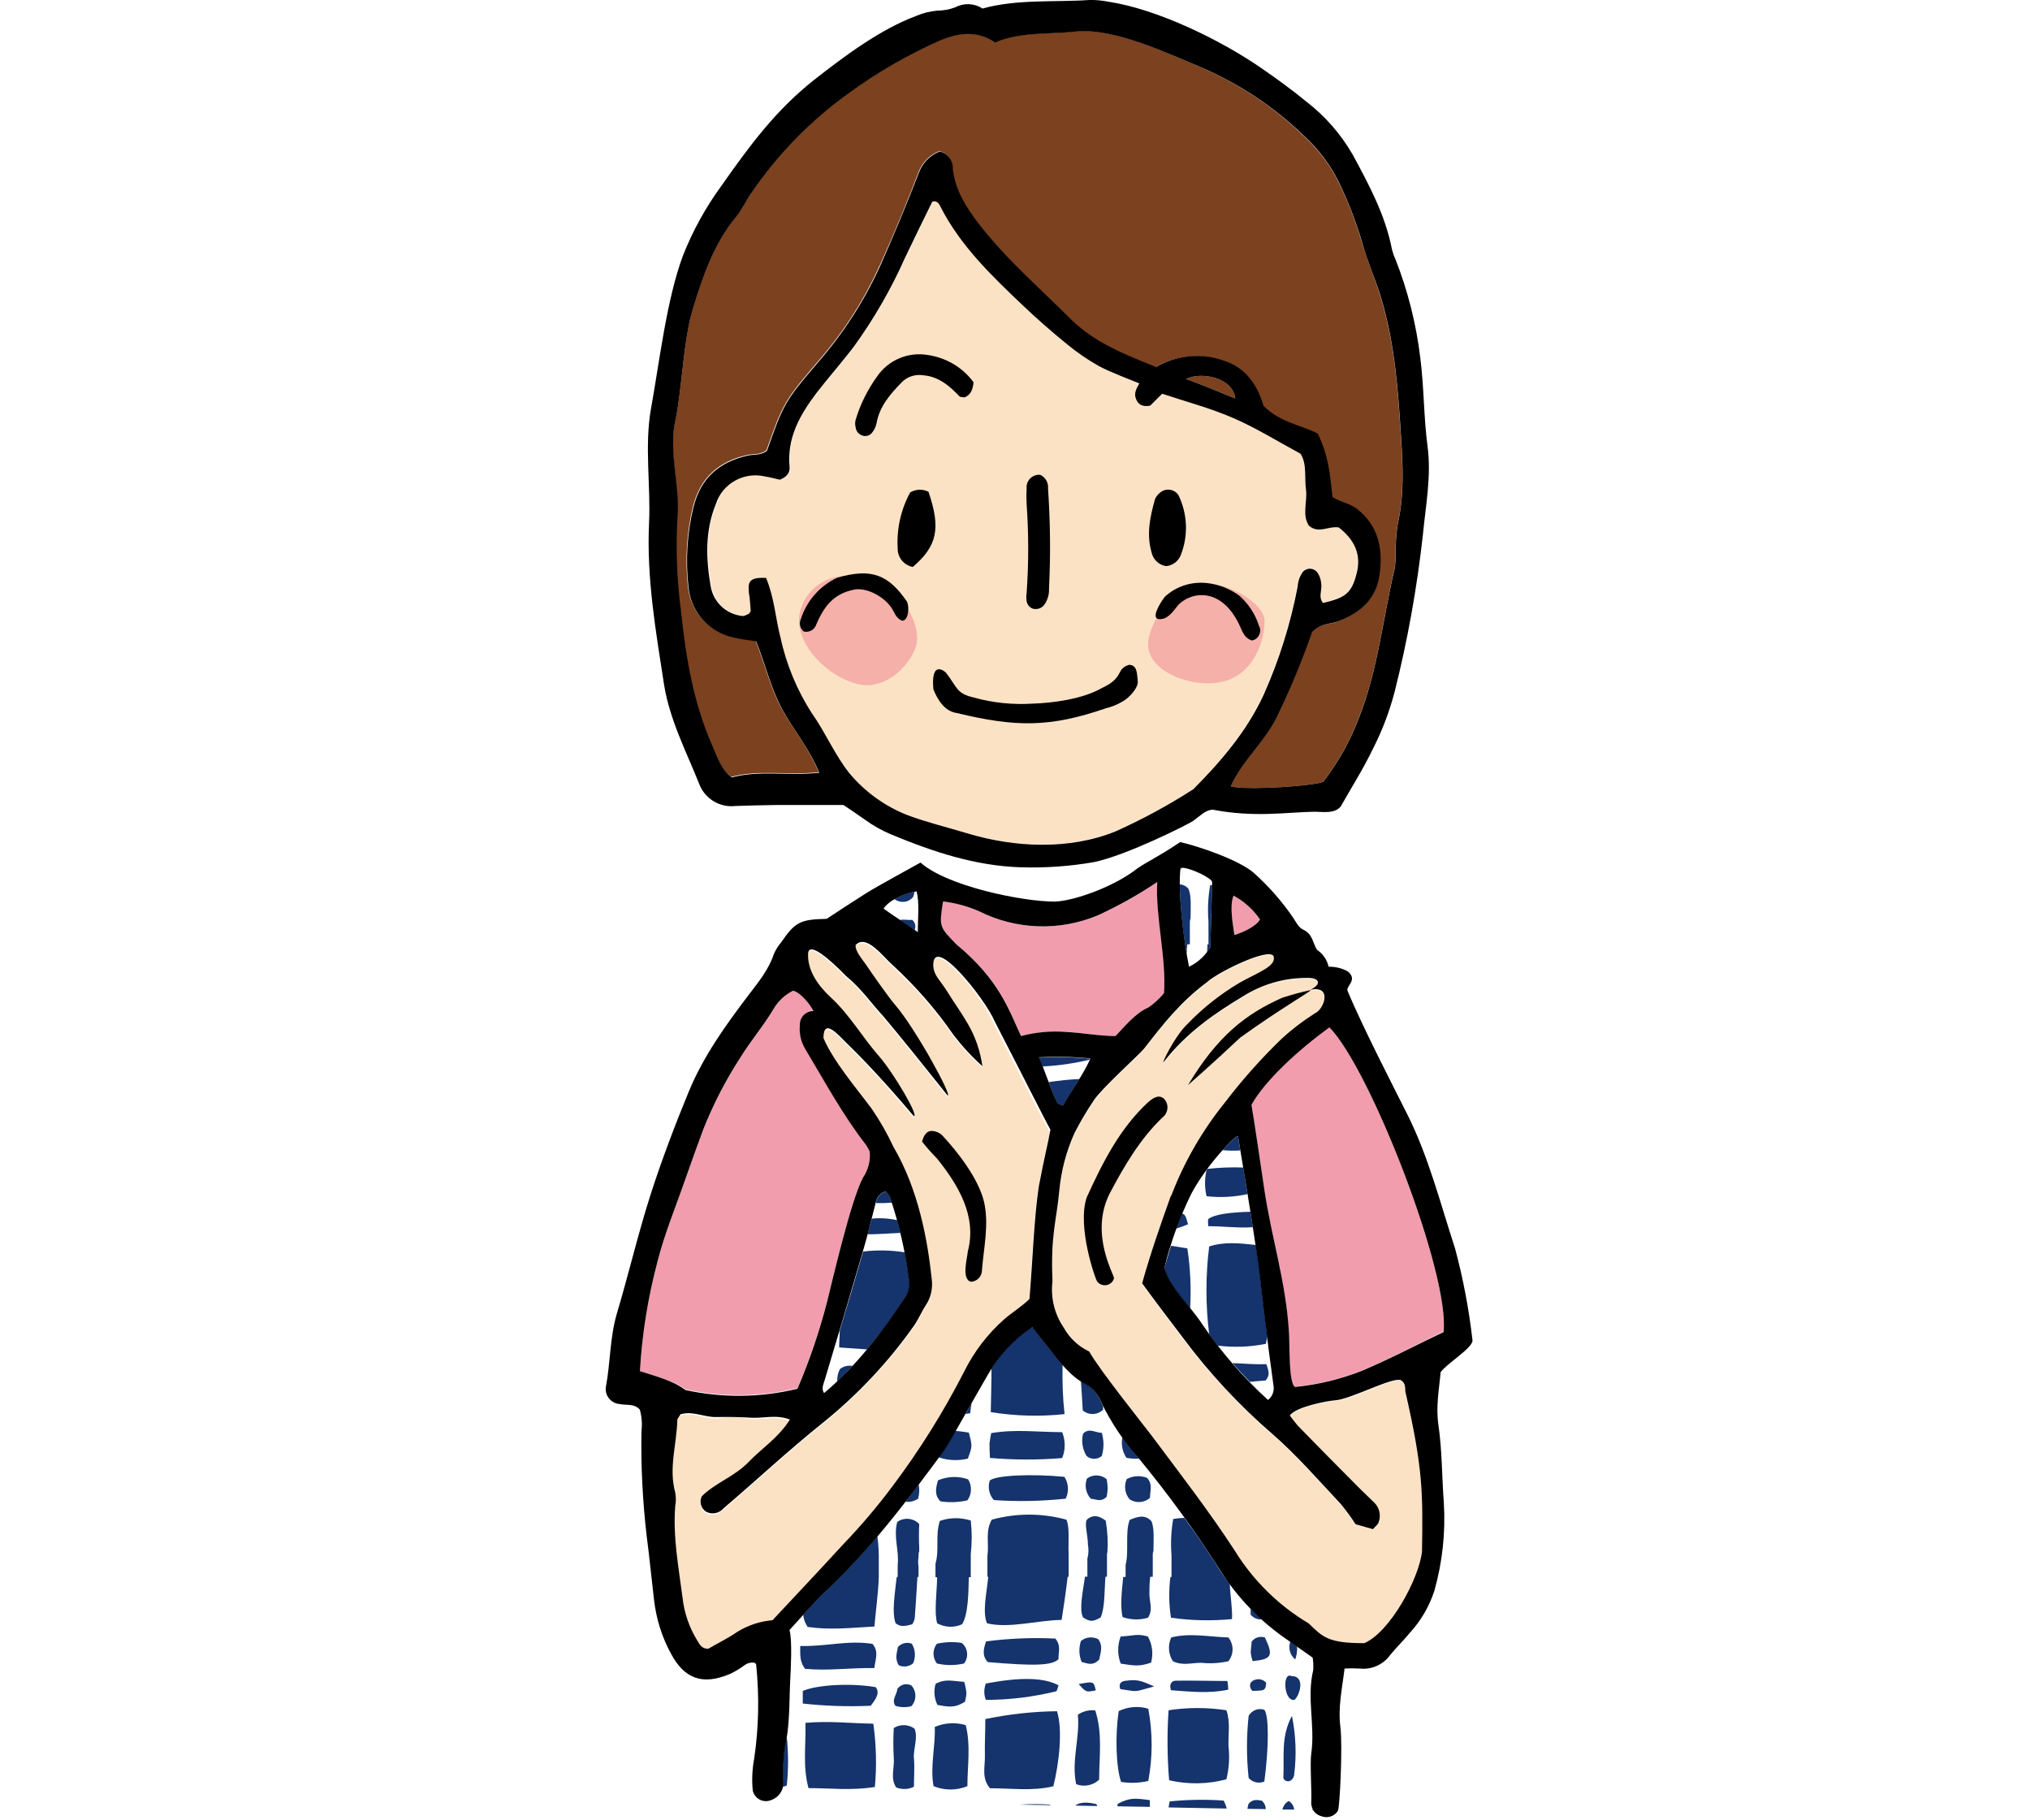 <?xml version="1.0" encoding="utf-8"?>
<!-- Generator: Adobe Illustrator 25.0.0, SVG Export Plug-In . SVG Version: 6.00 Build 0)  -->
<svg version="1.1" id="レイヤー_1" xmlns="http://www.w3.org/2000/svg" xmlns:xlink="http://www.w3.org/1999/xlink" x="0px"
	 y="0px" viewBox="0 0 145 130" style="enable-background:new 0 0 145 130;" xml:space="preserve">
<style type="text/css">
	.st0{fill:#7C411E;}
	.st1{fill:#F19DAE;}
	.st2{fill:#15336C;}
	.st3{fill:#FCE2C4;}
	.st4{fill:#F4B0A9;}
</style>
<g id="レイヤー_2_2_">
	<g id="design_1_">
		<path class="st0" d="M100.07,31.28c-0.21-3.34-0.44-6.67-1.41-9.92c-0.41-1.36-0.97-2.65-1.37-4.01c-0.4-1.36-0.9-2.69-1.5-3.97
			c-0.64-1.41-1.56-2.67-2.71-3.71c-2.09-2.02-4.53-3.65-7.2-4.82c-2.5-1.05-6.35-2.91-9.12-2.61c-1.86,0.21-3.97,0-5.69,0.78
			c-1.3-0.88-2.57-0.7-3.91-0.16c-2.29,1.01-4.46,2.26-6.48,3.73c-2.71,1.95-5.07,4.35-6.96,7.11c-0.41,0.57-0.69,1.25-1.14,1.78
			c-1.6,1.94-2.39,4.26-3.1,6.58c-0.67,2.2-0.75,5.72-1.25,7.98s0.31,4.47,0.11,6.71c-0.14,2.3-0.04,4.62,0.27,6.9
			c0.34,3.27,0.89,6.51,2.23,9.55c0.35,0.8,0.61,1.69,1.39,2.28c1.97-0.53,3.98-0.1,6.25-0.33c-0.74-1.8-1.85-3.08-2.65-4.54
			c-0.8-1.45-1.2-3.24-1.86-4.85c-0.56-0.09-1.07-0.14-1.56-0.26c-1.77-0.34-3.09-1.81-3.27-3.6c-0.22-1.92-0.09-3.87,0.36-5.75
			c0.54-2.06,1.82-3.17,3.8-3.64c0.48-0.12,1.05,0,1.45-0.37c1.2-3.39,1.28-3.54,3.88-6.57c1.75-2.04,3.19-4.33,4.28-6.78
			c0.97-2.14,1.87-4.31,2.7-6.5c0.26-0.69,0.8-1.23,1.48-1.5c0.56,0.12,0.96,0.63,0.94,1.21c0.15,1.56,0.93,2.79,1.85,3.98
			c1.94,2.52,4.32,4.58,6.55,6.78c1.73,1.77,3.95,2.59,6.09,3.47c1.44-0.84,3.18-1.02,4.77-0.48c1.72,0.48,2.53,1.86,2.91,3.25
			c1.17,1.22,2.69,1.38,3.88,1.99c0.76,1.58,0.87,2.87,1.05,4.53c0.59,0.36,1.25,0.44,1.77,0.86c1.54,1.23,1.84,2.86,1.59,4.69
			c-0.23,1.73-1.35,2.72-2.91,3.31c-0.59,0.22-1.29,0.15-1.91,0.78c-0.66,1.94-1.44,3.85-2.31,5.71c-0.85,1.97-2.57,3.34-3.46,5.28
			c0.66,0.25,4.28,0.11,6.17-0.2c0.15-0.03,0.29-0.07,0.44-0.12c1.05-1.36,1.9-2.87,2.51-4.48c1.41-3.48,1.75-7.23,2.61-10.85
			c0.04-0.32,0.06-0.65,0.05-0.97c-0.01-0.71,0.04-1.42,0.15-2.12C100.3,35.4,100.2,33.34,100.07,31.28z"/>
		<path class="st0" d="M84.71,27.07c0.87,0.28,2.34,0.9,3.52,1.39C88.11,26.98,85.79,26.51,84.71,27.07z"/>
		<path class="st1" d="M61.86,81.72c-1.66-2.14-2.94-4.52-4.33-6.83c-0.3-0.5-0.44-1.08-0.39-1.66c-0.05-0.53,0.35-1,0.88-1.05
			c0.03,0,0.06,0,0.09,0c-0.18-0.38-0.91-1.3-1.45-1.45c-0.57,0.29-1.05,0.74-1.38,1.29c-0.72,1.23-1.65,2.31-2.39,3.5
			c-1.05,1.62-1.93,3.35-2.65,5.14c-0.43,1.14-0.84,2.29-1.24,3.44c-0.7,2-1.53,3.97-2.03,6.01c-0.69,2.55-1.11,5.17-1.26,7.81
			c1.17,0.39,2.3,0.64,3.26,1.3c2.64,0.58,5.37,0.55,8-0.09c0.86-2.03,1.57-4.12,2.13-6.26c0.31-1.24,1.7-7.22,2.55-8.82
			c0.38-0.55,0.55-1.21,0.48-1.87C62.06,82.02,61.97,81.86,61.86,81.72z"/>
		<path class="st1" d="M94.95,73.35c-2.26,1.64-4.58,3.8-5.57,5.53c0.23,1.34,0.71,4.66,0.91,5.99c0.55,3.62,1.55,6.61,1.77,10.28
			c0.05,0.83-0.04,3.68,0.44,3.88c1.63-0.16,3.23-0.54,4.76-1.15c2-0.84,3.92-1.86,5.84-2.79C103.58,90.96,97.85,76.32,94.95,73.35z
			"/>
		<path class="st1" d="M82.66,62.99c-1.34,0.91-2.75,1.71-4.23,2.38c-2.73,1.14-5.83,1.04-8.48-0.29c-0.83-0.36-1.7-0.6-2.6-0.7
			c-0.29,1.83-0.26,1.8,0.97,3.07c3.07,2.51,3.74,4.68,4.61,6.54c1.06-0.28,2.16-0.37,3.25-0.29c1.14,0.06,2.36,0.29,3.5,0.29
			c0.65-0.68,1.45-1.67,2.33-2.03c0.43-0.29,0.81-0.63,1.13-1.03C83.33,68.49,82.54,65.46,82.66,62.99z"/>
		<path class="st1" d="M90,65.65c-0.49-0.71-1.13-1.29-1.89-1.7c-0.3,0.76-0.05,2,0.06,2.81C88.84,66.57,89.74,66.14,90,65.65z"/>
		<path class="st2" d="M88.59,82.16c-0.05-0.34-0.11-0.68-0.16-1.01c0-0.11-0.48,0.31-1.1,0.99C87.75,82.18,88.17,82.19,88.59,82.16
			z"/>
		<path class="st2" d="M89.11,85.28c-0.1-0.64-0.21-1.27-0.31-1.9c-0.85-0.03-1.7,0-2.55,0.1l-0.07,0.09
			c-0.14,0.61-0.14,1.24,0,1.86C87.15,85.54,88.14,85.49,89.11,85.28z"/>
		<path class="st2" d="M86.3,87.57c1.11,0,2.17,0.15,3.19,0.07c-0.06-0.36-0.12-0.73-0.17-1.1c-1.56,0.04-2.6,0.2-3,0.51
			C86.26,87.08,86.3,87.25,86.3,87.57z"/>
		<path class="st2" d="M84.81,89.15c-0.48-0.06-0.81-0.14-1.17-0.18c-0.16,0.53-0.31,1.07-0.48,1.61c0.3,1.02,1.11,1.94,1.85,2.88
			C85.09,92.02,85.03,90.58,84.81,89.15z"/>
		<path class="st2" d="M90.45,97.42c-0.82,0.04-1.63-0.05-2.42-0.07c0.41,0.46,0.82,0.9,1.25,1.34c0.38-0.04,0.76-0.08,1.12-0.1
			C90.71,98.23,90.65,97.96,90.45,97.42z"/>
		<path class="st2" d="M86.37,89.02c-0.26,2.08-0.26,4.18,0,6.26c0.19,0.28,0.4,0.55,0.61,0.82c1.15,0.14,2.31,0.1,3.44-0.13
			c0.04-0.17,0.07-0.34,0.1-0.51c-0.05-0.44-0.11-0.88-0.16-1.31c-0.2-1.66-0.37-3.32-0.62-4.97c0-0.09-0.03-0.18-0.04-0.27
			C88.5,88.78,87.42,88.67,86.37,89.02z"/>
		<path class="st2" d="M84.43,86.66c-0.15,0.35-0.28,0.71-0.41,1.08c0.29-0.09,0.57-0.19,0.84-0.31
			C84.7,86.85,84.65,86.73,84.43,86.66z"/>
		<path class="st2" d="M64.69,92.6c0.24-0.39,0.32-0.85,0.24-1.3c-0.08-0.63-0.18-1.24-0.3-1.86c-0.99-0.16-1.99-0.18-2.98-0.06
			l-0.04,0.15c-0.53,1.84-1.08,3.68-1.63,5.51c0,0.39-0.04,0.78-0.04,1.19l2,0.14C62.92,95.17,63.84,93.91,64.69,92.6z"/>
		<path class="st2" d="M64.08,87.14c-0.59-0.13-1.2-0.17-1.81-0.11c-0.1,0.37-0.2,0.75-0.3,1.12c0.79,0,1.55-0.07,2.34-0.1
			C64.25,87.75,64.17,87.44,64.08,87.14z"/>
		<path class="st2" d="M63.7,85.89c-0.04-0.13-0.08-0.25-0.12-0.38c-0.08-0.15-0.18-0.29-0.31-0.41c-0.35,0.09-0.61,0.37-0.69,0.72
			c0,0.03,0,0.06,0,0.1C62.96,85.93,63.33,85.92,63.7,85.89z"/>
		<path class="st2" d="M60.9,97.54h-0.09c-0.3-0.03-0.59,0.05-0.82,0.24c-0.14,0.27-0.21,0.58-0.18,0.88
			C60.19,98.3,60.55,97.92,60.9,97.54z"/>
		<path class="st2" d="M84.33,61.96c0,0.02,0,0.05,0,0.08c0.06-0.02,0.12-0.04,0.17-0.07C84.45,61.96,84.39,61.96,84.33,61.96z"/>
		<path class="st2" d="M86.46,67.44c0.04-1.23,0.09-2.96,0.12-4.22h-0.14c-0.15,0.86-0.19,1.73-0.12,2.59l0,0v0.08
			c0,0.08,0,0.16,0,0.22v1.34h-0.08c0,0.18,0,0.37-0.03,0.56c0.09-0.12,0.17-0.23,0.24-0.36C86.45,67.58,86.45,67.5,86.46,67.44z"/>
		<path class="st2" d="M84.77,68.12c0-0.21,0-0.44,0.04-0.68h0.18v-1.61c0-0.08,0.02-0.17,0.05-0.24c0-0.77,0.08-1.62-0.16-2.13
			c-0.16-0.18-0.38-0.29-0.62-0.31c0.04,1.44,0.17,2.87,0.39,4.29C84.69,67.68,84.73,67.9,84.77,68.12z"/>
		<path class="st2" d="M75.51,78.76c0.04,0.09,0.2,0.13,0.4,0.24c0.36-0.66,0.78-1.28,1.19-1.94c-0.71,0.03-1.45,0.11-2.19,0.22
			C75.11,77.83,75.31,78.37,75.51,78.76z"/>
		<path class="st2" d="M77.86,75.67l0.03-0.06c-1.23-0.12-2.46-0.15-3.69-0.08c0.09,0.18,0.17,0.4,0.27,0.63
			C75.61,76.11,76.75,75.94,77.86,75.67z"/>
		<path class="st2" d="M64.09,108.69c-0.29,1.07,0.15,2.05,0.03,3.09v0.84h-0.07c-0.13,1.2-0.36,2.54-0.08,3.3
			c0.38,0.32,0.77,0.19,1.19,0.08c0.09-0.14,0.15-0.28,0.18-0.44c0.05-0.56,0.13-1.94,0.19-2.94h0.08v-0.74
			c-0.04-0.22-0.04-0.45,0-0.67v-0.2c0-0.08,0.02-0.16,0.05-0.23c0-0.08,0-0.16,0-0.24c-0.03-0.56-0.03-1.13,0-1.7
			C65.25,108.41,64.58,108.34,64.09,108.69z"/>
		<path class="st2" d="M62.67,109.71c-0.84,1-1.72,1.98-2.65,2.91c-0.36,0.37-0.74,0.73-1.11,1.08c-0.54,0.48-1.04,1.06-1.54,1.61
			c0.03,0.32,0.14,0.62,0.32,0.88c1.61,0.23,2.96,0.07,4.77-0.03c0.06-0.84,0.28-2.39,0.31-3.54l0,0v-0.75c0-0.1,0-0.22,0-0.36
			C62.78,110.9,62.75,110.3,62.67,109.71z"/>
		<path class="st2" d="M83.68,112.62H83.6c-0.12,0.97-0.11,1.94,0.04,2.91c1.44,0.21,2.91,0.24,4.36,0.1
			c0.04-0.74-0.13-1.71-0.16-2.5c-0.12-0.16-0.24-0.33-0.36-0.48c-0.12-0.15-0.22-0.33-0.33-0.48c-0.8-1.29-1.67-2.54-2.56-3.77
			c-0.26,0.01-0.53,0.04-0.79,0.08c-0.15,0.85-0.19,1.72-0.12,2.59l0,0v0.05c0,0.08,0,0.16,0,0.22c0,0.01,0,0.03,0,0.04
			L83.68,112.62z"/>
		<path class="st2" d="M67.13,108.62c-0.34,1.08-0.02,2.06-0.31,3.05v0.97h0.12c-0.03,1.2-0.22,2.52,0,3.29
			c0.55,0.3,1.21,0.33,1.78,0.07c0.43-0.66,0.46-2.24,0.48-3.36h0.14v-1.61c0,0,0-0.02,0-0.04c0.09-0.8,0.09-1.6,0-2.4
			C68.61,108.36,67.84,108.37,67.13,108.62z"/>
		<path class="st2" d="M76.17,108.53c-1.74-0.48-3.59-0.48-5.33,0c-0.48,0.84-0.18,1.72-0.31,2.56v1.52h0.06
			c-0.12,1.2-0.43,2.53-0.09,3.32c1.57,0.39,3.69-0.23,5.33-0.24c0.11-0.69,0.31-2.02,0.43-3.08h0.07V111c0,0,0-0.03,0-0.05
			C76.29,110.13,76.42,109.06,76.17,108.53z"/>
		<path class="st2" d="M77.63,108.53c-0.18,0.36,0.07,1.03,0.08,1.79c0.06,0.33,0.05,0.67-0.04,0.99v1.29H77.5
			c-0.16,1.11-0.43,2.33-0.14,2.91c0.54,0.36,0.76,0.28,1.26,0c0.31-0.73,0.26-1.87,0.34-2.91h0.11V111c0-0.05,0.01-0.09,0.03-0.14
			c0.05-0.76,0.01-1.52-0.12-2.26C78.55,108.28,78.11,108.11,77.63,108.53z"/>
		<path class="st2" d="M75.87,104.13c0.24-0.59,0.24-1.26,0-1.85c-1.69,0-3.36-0.23-5.07,0.07c-0.05,0.24-0.09,0.48-0.12,0.72
			c0,0.28,0,0.56,0.03,1.05C72.43,104.27,74.15,104.27,75.87,104.13z"/>
		<path class="st2" d="M80.48,105.63c-0.21,0.49-0.13,1.05,0.21,1.45c0.45,0.29,1.05,0.25,1.45-0.11c0-0.48,0.22-0.97-0.21-1.43
			C81.45,105.36,80.93,105.39,80.48,105.63z"/>
		<path class="st2" d="M81.36,104.17l-0.13-0.16c-0.36-0.44-0.72-0.89-1.06-1.35c-0.1,0.5,0,1.02,0.29,1.45
			C80.76,104.17,81.06,104.19,81.36,104.17z"/>
		<path class="st2" d="M77.36,102.39c-0.13,0.54-0.04,1.11,0.25,1.59c0.31,0.27,0.77,0.27,1.09,0c0.16-0.54,0.16-1.11,0-1.65
			C78.2,102.31,77.79,101.95,77.36,102.39z"/>
		<path class="st2" d="M77.21,98.63c0.04,0.7,0.1,1.41,0.13,2.1c0.43,0.36,1.05,0.33,1.45-0.05c0-0.08,0-0.16,0-0.25l-0.13-0.27
			c-0.2-0.55-0.59-1.01-1.1-1.31C77.44,98.78,77.32,98.71,77.21,98.63z"/>
		<path class="st2" d="M77.64,105.59c-0.19,0.5-0.08,1.06,0.28,1.45c0.33,0,0.7,0.28,1.12-0.14c0.1-0.42,0.1-0.85,0-1.27
			C78.64,105.3,78.06,105.28,77.64,105.59z"/>
		<path class="st2" d="M65.58,107.03c0.09-0.33,0.11-0.68,0.04-1.02c-0.32,0.41-0.64,0.83-0.94,1.24
			C64.99,107.29,65.31,107.21,65.58,107.03z"/>
		<path class="st2" d="M76.04,100.99c-0.13-1.17-0.17-2.35-0.14-3.53c-0.32-0.37-0.63-0.76-0.94-1.14c-0.38-0.48-0.77-0.97-1.19-1.5
			h-0.13c-1.13,0.76-2.09,1.75-2.82,2.91c0,1.05-0.03,2.08-0.05,3.12C72.52,101.13,74.29,101.18,76.04,100.99z"/>
		<path class="st2" d="M69.1,107.15c0.32-0.44,0.34-1.04,0.05-1.5c-0.7-0.25-1.47-0.22-2.15,0.07c-0.16,0.56-0.27,1.04,0.17,1.5
			C67.82,107.32,68.47,107.29,69.1,107.15z"/>
		<path class="st2" d="M69.4,100.19l-0.43,0.79l0.33-0.05C69.32,100.7,69.36,100.45,69.4,100.19z"/>
		<path class="st2" d="M69.13,104.17c0.33-0.89,0.33-0.89,0.07-1.86c-0.31-0.04-0.63-0.1-0.97-0.12l-0.48,0.85
			c-0.13,0.22-0.27,0.44-0.42,0.65c-0.09,0.12-0.17,0.23-0.26,0.34c0.01,0.03,0.03,0.05,0.04,0.07
			C67.77,104.31,68.47,104.33,69.13,104.17z"/>
		<path class="st2" d="M76.12,107.03c0.25-0.5,0.21-1.09-0.09-1.56c-2.29-0.22-4.87-0.12-5.33,0.26c-0.16,0.48-0.05,1.02,0.29,1.4
			C72.7,107.25,74.42,107.21,76.12,107.03z"/>
		<path class="st2" d="M56.03,124.84c-0.11,0.83-0.14,1.67-0.09,2.5c0,0.09-0.01,0.18-0.03,0.27l0.29-0.09
			c0.12-1.16,0.12-2.33,0-3.48C56.14,124.31,56.09,124.58,56.03,124.84z"/>
		<path class="st2" d="M57.34,120.76c0,0.21,0,0.43,0,0.9c1.61,0.18,3.23,0.23,4.85,0.16c0.38-0.48,0.68-0.92,0.36-1.33
			C60.77,120.19,58.41,120.31,57.34,120.76z"/>
		<path class="st2" d="M57.53,123.04c0.05,1.61-0.21,3.07,0.22,4.66c1.64,0,2.99,0.19,4.74-0.08c0.14-1.51,0.1-3.02-0.11-4.52
			C60.65,123.07,59.28,122.89,57.53,123.04z"/>
		<path class="st2" d="M90.14,115.65c-0.28-0.25-0.55-0.48-0.81-0.76c0,0.16,0,0.3,0,0.42C89.53,115.55,89.83,115.68,90.14,115.65z"
			/>
		<path class="st2" d="M82,115.53c0.38-0.58,0.09-1.15,0.1-1.71c0-0.3,0-0.74,0.06-1.21h0.18v-1.61c0-0.08,0.02-0.17,0.05-0.24
			c0-0.76,0.08-1.62-0.15-2.13c-0.48-0.51-1.01-0.3-1.54-0.09c-0.35,0.8-0.05,2.36-0.3,3.21v0.87h-0.17
			c-0.1,0.97-0.23,2.14-0.04,2.87C80.78,115.69,81.41,115.71,82,115.53z"/>
		<path class="st2" d="M93.79,129.27c0.13,0.19,0.32,0.34,0.54,0.4c0.44,0.18,0.94,0.02,1.19-0.37L93.79,129.27z"/>
		<path class="st2" d="M93.72,129.27h0.07l-0.04-0.07C93.74,129.22,93.73,129.24,93.72,129.27z"/>
		<path class="st2" d="M87.6,122.14c-1.37-0.21-2.76-0.21-4.13,0c-0.11,1.66-0.1,3.33,0.04,5c1.35,0.31,2.76,0.29,4.09-0.07
			c0.19-0.77,0.24-1.57,0.15-2.36C87.72,123.87,87.9,123.01,87.6,122.14z"/>
		<path class="st2" d="M82.22,118.74c0.17-0.63,0.09-1.3-0.23-1.87c-0.78-0.22-1.02-0.04-1.94,0c-0.24,0.62-0.24,1.31,0,1.94
			C81.01,118.95,81.34,119.04,82.22,118.74z"/>
		<path class="st2" d="M79.91,122.2c-0.27,1.74-0.19,4.05,0.17,5.06c0.64,0.1,1.3,0.08,1.94-0.07c0.32-1.7,0.32-3.45,0-5.16
			C81.32,121.82,80.57,121.88,79.91,122.2z"/>
		<path class="st2" d="M83.66,116.94c-0.25,0.55-0.21,1.18,0.11,1.69c0.66,0.35,1.36,0.12,2.03,0.12c0.65,0.07,1.3,0.03,1.94-0.11
			c0.4-0.5,0.4-1.2,0-1.7C86.35,116.9,85.01,116.6,83.66,116.94z"/>
		<path class="st2" d="M83.55,128.65c-0.03,0.15-0.06,0.29-0.08,0.43l4.15,0.08c-0.05-0.2-0.12-0.39-0.22-0.57
			C86.12,128.5,84.83,128.52,83.55,128.65z"/>
		<path class="st2" d="M79.84,128.82L79.81,129l2.32,0.04c0-0.15,0-0.31,0-0.48C81.08,128.42,80.73,128.36,79.84,128.82z"/>
		<path class="st2" d="M87.73,120.67c0-0.26-0.04-0.42-0.06-0.62c-1.25,0-2.47-0.04-3.69-0.02c-0.3,0-0.48,0.25-0.34,0.68
			C84.96,120.8,86.33,120.97,87.73,120.67z"/>
		<path class="st2" d="M89.47,120.76c0.78-0.04,0.94,0.04,0.97-0.59c-0.21-0.23-0.54-0.31-0.83-0.19c-0.1,0-0.18,0.12-0.27,0.18
			C89.24,120.36,89.29,120.61,89.47,120.76z"/>
		<path class="st2" d="M89.4,117.25c0,0.22-0.06,0.48-0.06,0.78c0.02,0.2,0.07,0.4,0.13,0.6c1.38-0.13,1.5-0.38,0.88-1.69
			C89.99,116.83,89.61,116.95,89.4,117.25z"/>
		<path class="st2" d="M91.67,126.95c0,0.16,0.18,0.26,0.36,0.27c0.23-0.05,0.39-0.25,0.41-0.48c0.18-1.4,0.12-2.82-0.16-4.2
			C91.49,124.04,91.74,125.32,91.67,126.95z"/>
		<path class="st2" d="M92.25,119.7c-0.67-0.34-0.56,1.83,0.21,1.7C92.81,121.13,93.29,119.7,92.25,119.7z"/>
		<path class="st2" d="M92.65,117.58l-0.48-0.35c-0.17,0.46-0.03,0.98,0.35,1.28C92.62,118.21,92.67,117.9,92.65,117.58z"/>
		<path class="st2" d="M92.05,128.62c-0.23,0.13-0.39,0.35-0.45,0.61h0.84C92.41,128.97,92.27,128.75,92.05,128.62z"/>
		<path class="st2" d="M80.37,120.04c-0.32,0.04-0.48,0.23-0.35,0.59c1.42,0.21,0.89,0.21,2.42-0.19
			C81.39,119.96,81.15,119.94,80.37,120.04z"/>
		<path class="st2" d="M89.19,122.54c-0.16,1.48-0.16,2.96,0,4.44c0.28,0.31,0.73,0.42,1.12,0.25c0.33-2.47,0.33-4.72,0-5.12
			C89.89,121.96,89.41,122.14,89.19,122.54z"/>
		<path class="st2" d="M89.18,128.83c-0.03,0.12-0.06,0.23-0.08,0.35l1.31,0.02c0-0.23-0.1-0.44-0.27-0.6
			C89.8,128.54,89.47,128.47,89.18,128.83z"/>
		<path class="st2" d="M65.22,118.79c0.2-0.45,0.17-0.98-0.09-1.4c-0.35-0.14-0.75-0.04-1,0.24c-0.04,0.37-0.25,0.78,0.07,1.3
			C64.54,119.08,64.93,119.03,65.22,118.79z"/>
		<path class="st2" d="M63.97,121.83c0.37,0.11,0.76,0.12,1.13,0.02c0.38-0.42,0.38-1.06,0-1.48c-0.35-0.18-0.77-0.08-1,0.24
			C64.08,120.99,63.64,121.43,63.97,121.83z"/>
		<path class="st2" d="M65.32,123.45c-0.44-0.31-1.03-0.33-1.48-0.04c-0.04,0.71-0.04,1.42,0,2.12c0.07,0.71-0.27,1.45,0.17,2.12
			c0.41,0.17,0.88,0.15,1.27-0.05c0-0.69,0.06-1.37,0-2.03S65.6,124.09,65.32,123.45z"/>
		<path class="st2" d="M72.85,128.88l2.19,0.04l-0.03-0.04C74.29,128.83,73.57,128.83,72.85,128.88z"/>
		<path class="st2" d="M76.8,128.95l1.58,0.03c-0.02-0.05-0.05-0.1-0.07-0.14C77.92,128.76,77.26,128.61,76.8,128.95z"/>
		<path class="st2" d="M62.45,119.13c0.09-0.67,0.33-1.2-0.13-1.73c-1.77-0.28-3.29,0.2-5.16,0.15c0,0.67-0.04,1.11,0.34,1.63
			C59.14,119.34,60.66,119.1,62.45,119.13z"/>
		<path class="st2" d="M78.27,120.72c-0.15-0.65-0.15-0.65-1.22-0.45C77.57,120.86,77.57,120.86,78.27,120.72z"/>
		<path class="st2" d="M77.21,117.19c-0.16,0.49-0.15,1.02,0.05,1.5c0.45,0.12,0.81,0.3,1.26-0.18c0.06-0.41,0.31-0.94-0.08-1.45
			C78.03,116.86,77.56,116.91,77.21,117.19z"/>
		<path class="st2" d="M76.99,122.46c0.16,1.62-0.48,3.31-0.12,4.96c0.56,0.22,1.2,0.09,1.64-0.32c0-1.62,0.26-3.31-0.28-4.95
			C77.79,122.1,77.35,122.21,76.99,122.46z"/>
		<path class="st2" d="M75.38,117.02c-1.65-0.08-3.3-0.01-4.94,0.2c-0.22,0.59-0.28,1.07,0.12,1.48c3.33,0.29,4.6,0.25,5.05-0.21
			C75.57,118.06,75.83,117.55,75.38,117.02z"/>
		<path class="st2" d="M66.83,120.25c-0.15,0.5-0.1,1.04,0.13,1.51c0.78,0.14,1.23,0.24,1.97-0.23c0.05-0.21,0.09-0.42,0.1-0.63
			c-0.03-0.27-0.08-0.53-0.16-0.79C68,120.06,67.55,119.87,66.83,120.25z"/>
		<path class="st2" d="M66.77,123.33c0.05,1.42-0.34,2.82-0.09,4.23c0.78,0.32,1.65,0.32,2.42,0c0-1.45,0.25-2.91-0.12-4.36
			C68.25,122.99,67.47,123.03,66.77,123.33z"/>
		<path class="st2" d="M68.69,117.33c-0.59-0.09-1.19-0.07-1.77,0.06c-0.32,0.42-0.32,0.99,0,1.41c0.64,0.15,1.3,0.15,1.94,0
			C69.21,118.35,69.14,117.69,68.69,117.33z"/>
		<path class="st2" d="M70.38,122.77c0,1.02-0.05,1.82-0.03,2.61c0.02,0.79-0.26,1.59,0.36,2.33c1.52,0,3.04,0.22,4.53-0.14
			c0.41-1.65,0.68-4.04,0.26-5.36C73.77,122.23,72.06,122.42,70.38,122.77z"/>
		<path class="st2" d="M70.42,120.23c-0.15,0.38-0.15,0.8,0,1.17c1.69,0,3.37-0.21,5.01-0.61c0.09-0.03,0.12-0.29,0.18-0.43
			C74.57,119.8,72.92,119.76,70.42,120.23z"/>
		<path class="st2" d="M64.27,65.71c0.37,0.25,0.75,0.48,1.06,0.71l0,0c0.11-0.26,0.04-0.56-0.18-0.73
			C64.89,65.73,64.56,65.63,64.27,65.71z"/>
		<path class="st2" d="M65.23,64.05c0.04-0.12,0.07-0.24,0.09-0.37c-0.5,0.1-0.98,0.28-1.43,0.53l0,0
			C64.31,64.53,64.91,64.46,65.23,64.05z"/>
		<path class="st3" d="M53.05,43.97c0.16,0,0.34-0.11,0.48-0.16c0.06-0.12,0.12-0.17,0.12-0.22c0-0.32-0.05-0.63-0.08-0.97
			c-0.06-0.24-0.09-0.49-0.11-0.74c0.04-0.48,0.36-0.66,1.25-0.62c0.59,1.42,0.67,2.85,1.02,4.22c0.42,1.95,1.19,3.81,2.28,5.49
			c0.97,1.37,1.6,2.91,2.65,4.24c1.11,1.34,2.55,2.37,4.17,3c1.39,0.52,2.82,0.86,4.24,1.29c3.39,1.03,7.33,1.2,10.61-0.14
			c1.92-0.87,3.77-1.87,5.55-3.01c2-2.01,3.82-4.16,5.02-6.78c1.1-2.47,1.91-5.06,2.42-7.71c0.02-0.38,0.16-0.75,0.38-1.06
			c0.25-0.27,0.68-0.29,0.95-0.04c0.03,0.03,0.06,0.06,0.09,0.1c0.17,0.26,0.26,0.56,0.27,0.87c0.04,0.43-0.22,0.9,0.12,1.3
			c1.64-0.37,2.04-0.73,2.39-2.06c0.38-1.45-0.2-2.49-1.26-3.33c-0.73-0.13-1.45,0.48-2.14-0.13c-0.48-0.78-0.09-1.71-0.21-2.59
			c-0.12-0.88,0.11-1.81-0.39-2.55c-1.61-0.87-3.16-1.84-4.8-2.55c-1.64-0.71-3.39-1.17-5.05-1.72l-0.8,0.86
			c-0.58,0.11-0.94-0.1-1.06-0.62c-0.09-0.36,0.12-0.63,0.28-0.97c-0.7-0.29-2.15-0.82-2.91-1.25c-0.81-0.43-1.58-0.93-2.29-1.51
			c-1.08-0.88-2.15-1.82-3.17-2.82c-2.22-2.14-4.47-4.28-5.86-7.11c-0.11-0.21-0.27-0.43-0.57-0.32c-0.65,1.33-1.3,2.66-1.94,3.99
			c-1,2.24-2.22,4.36-3.65,6.35c-0.85,1.13-1.8,2.19-2.66,3.3c-1.2,1.56-2.16,3.21-1.94,5.3c0.04,0.43-0.19,0.73-0.7,0.92
			c-0.29-0.06-0.66-0.17-1.04-0.23c-1.51-0.36-3.04,0.5-3.53,1.97c-0.78,1.94-0.72,3.92-0.36,5.9
			C51.01,42.99,51.92,43.85,53.05,43.97z"/>
		<path class="st3" d="M100.38,99.42c0-0.32,0-0.65-0.34-0.82c-0.66-0.18-3.59,1.41-4.7,1.45c-0.51,0.02-2.78,0.48-3.21,1.08
			c0.18,0.26,0.38,0.51,0.59,0.75c1.39,1.43,2.79,2.84,4.2,4.26c0.4,0.41,0.83,0.8,1.24,1.21c0.38,0.37,0.51,0.93,0.31,1.42
			c-0.05,0.16-0.23,0.28-0.4,0.48l-1.24-0.35c-0.32-0.51-0.67-0.99-1.06-1.45c-1.59-1.69-3.12-3.45-4.85-4.97
			c-2.4-2.06-4.56-4.37-6.45-6.9c-0.97-1.28-1.9-2.55-2.91-3.88c0.56-2.09,1.3-4.14,2.03-6.19c0-0.06,0.07-0.11,0.09-0.17
			c0.92-2.35,2.19-4.54,3.76-6.51c1.25-1.63,2.62-3.17,4.09-4.6c0.73-0.67,1.53-1.28,2.37-1.81c0.66-0.29,1.28-2.03-0.34-1.68
			c0.83-0.35,0.74-0.9-0.32-0.85c-1.57,0.02-3.1,0.46-4.42,1.29c-1.98,1.18-4.04,2.58-5.68,4.69c-0.24,0.31,0.72-1.75,1.65-2.66
			c1.11-1.16,2.38-2.17,3.77-2.99c1.3-0.74,2.63-1.17,2.42-1.89c-0.33-0.66-4.04,1.17-4.74,1.84c-1.97,1.45-3.16,3.02-4.51,4.76
			c-0.28,0.36-3.09,2.91-3.58,3.68c-0.51,0.75-0.97,1.52-1.38,2.33c-0.6,1.32-0.97,2.72-1.1,4.16c-0.19,2.02-0.63,3.16-0.48,6.41
			c-0.15,1.17,0.14,2.36,0.81,3.34c0.41,0.74,1.04,1.33,1.81,1.69c0.73,1.31,3.83,5.16,4.53,6.1c2.01,2.67,4.06,5.33,5.88,8.14
			c1.31,2.13,3.12,3.91,5.27,5.19c1.02,0.97,1.36,1.41,3.97,1.41c1.83-0.78,3.91-4.6,4.12-6.54
			C101.64,106.6,101.64,104.85,100.38,99.42z"/>
		<path class="st3" d="M66.64,69.03c0.05,0.75,0.44,0.97,1.01,1.89s0.93,1.38,1.45,2.27c0.54,0.94,0.9,1.97,1.05,3.04
			c-0.75-0.69-1.45-1.44-2.07-2.24c-1.25-1.81-2.7-3.47-4.32-4.96c-0.65-0.54-1.89-2.27-2.66-1.45c-0.08,0.42,0.54,1.09,0.77,1.45
			c0.35,0.54,1.6,2.3,2.02,2.79c1.53,1.76,4.17,6.65,3.77,6.5c-2.06-2.57-3.06-3.83-4.55-5.61c-0.97-1.04-1.55-1.97-2.71-2.93
			c-1.09-1.12-2.66-2.51-2.7-1.58c-0.05,1.19,0.69,2.26,1.63,3.13c1.34,1.23,2.24,2.82,3.43,4.18c1.05,1.19,2.91,4.33,2.49,4.29
			c-2.42-2.86-4.11-4.54-4.75-5.17c-0.64-0.63-1.69-1.9-1.69-0.4c0.71,1.67,2.38,3.62,3.45,5.05c0.59,0.86,1.1,1.76,1.54,2.7
			c1.82,3.1,2.45,6.73,2.74,9.43c0.1,0.64-0.04,1.3-0.39,1.85c-0.32,0.48-0.54,1.03-0.87,1.5c-1.87,2.63-4.09,4.99-6.61,7.01
			c-2.42,1.94-4.66,4.04-7.01,6.04c-0.3,0.35-0.81,0.46-1.23,0.25c-0.38-0.23-0.52-0.71-0.32-1.11c0.92-0.97,2.33-1.42,3.31-2.42
			c0.99-1,2.17-1.76,2.98-3.06c-1.13-0.44-2.15,0.04-3.15-0.18c-0.62-0.11-1.25-0.11-1.87,0c-0.97,0.12-1.88-0.48-2.81-0.18
			c-0.11,0.19-0.22,0.3-0.22,0.41c-0.04,1.72-0.65,3.43-0.15,5.17c0.06,0.32,0.06,0.65,0,0.97c-0.17,2.2,0.25,4.36,0.52,6.52
			c0.12,1.09,0.49,2.15,1.06,3.09c0.17,0.27,0.31,0.56,0.78,0.58c0.65-0.38,1.4-0.76,2.09-1.22c0.76-0.47,1.61-0.75,2.5-0.82
			c1.72-1.84,3.39-3.61,5.05-5.42c1.25-1.3,2.42-2.68,3.5-4.12c1.94-2.58,3.65-5.31,5.12-8.18c0.71-1.45,1.7-2.74,2.91-3.8
			c0.52-0.48,1.25-0.9,1.77-1.42c0.24-2.76,0.32-5.71,0.67-8.04c0.45-2.35,0.63-2.98,0.81-3.96c-0.23-0.39-2.05-4-3.99-7.75
			C70.36,71.45,66.64,66.76,66.64,69.03z"/>
		<path class="st4" d="M62.64,41.63c-2.91-1.32-5.04,0.16-5.5,2.08c-0.47,1.91,1.49,4.32,3.88,5.08c2.39,0.76,4.26-1.7,4.46-2.84
			C65.67,44.8,64.94,42.66,62.64,41.63z"/>
		<path class="st4" d="M85.44,41.67c-1.58,0.18-3.91,3.32-3.35,4.92c0.59,1.69,3.44,2.57,5.33,2.07c2.21-0.58,2.91-3,2.91-4.3
			S87.53,41.4,85.44,41.67z"/>
		<path d="M105.18,95.74c-0.25-2.22-0.67-4.43-1.25-6.59c-1.06-3.24-1.89-6.56-3.44-9.63c-0.63-1.26-3.23-6.3-4.24-8.77
			c-0.13-0.31,0.78-0.78,0-1.39c-0.42-0.22-0.88-0.33-1.35-0.32c-0.11-0.5-0.41-0.93-0.83-1.21c-0.3-0.45-0.29-1.11-0.97-1.43
			c-0.37-0.17-0.52-0.55-0.74-0.87c-0.8-1.17-1.74-2.24-2.79-3.18c-1.01-0.9-3.88-1.9-5.27-2.21c-1.7,1.13-2.2,1.3-3.06,1.88
			c-1.59,1.26-4.41,2.3-5.88,2.37c-2.39,0-7.75-1.12-9.61-2.79c-0.78,0.44-3.08,1.69-3.85,2.17c-0.97,0.61-1.94,1.25-2.85,1.85
			c-1.9,0.04-2.26,0.23-3.26,1.69c-0.21,0.24-0.38,0.52-0.51,0.81c-0.37,1.13-1.11,2.02-1.81,2.94c-1.64,2.16-3.22,4.36-4.26,6.87
			c-1,2.42-1.94,4.9-2.75,7.41c-0.9,2.82-1.57,5.71-2.42,8.54c-0.48,1.69-0.44,3.44-0.76,5.15c-0.1,0.58,0.3,1.13,0.88,1.23
			c0.03,0,0.06,0.01,0.09,0.01c0.48,0.11,1.05-0.06,1.45,0.4c0.14,0.49,0.18,1,0.12,1.5c-0.05,2.51,0.08,5.02,0.37,7.52
			c0.2,1.53,0.35,3.07,0.53,4.6c0.16,1.35,0.57,2.66,1.23,3.85c0.92,1.7,2.19,2.27,4.23,1.39c0.35-0.17,0.68-0.37,0.99-0.6
			c0.21-0.16,0.47-0.22,0.72-0.19c0.04,0.04,0.11,0.08,0.12,0.13c0.23,2.24,0.19,4.49-0.14,6.72c-0.14,0.76-0.18,1.53-0.1,2.3
			c0.13,0.52,0.65,0.84,1.17,0.71c0.06-0.01,0.12-0.04,0.18-0.06c0.5-0.19,0.83-0.66,0.84-1.19c-0.05-0.84-0.02-1.68,0.09-2.5
			c0.39-1.66,0.31-3.33,0.4-5c0.02-0.45,0.16-2.72-0.06-3.44c0.87-0.93,1.64-1.88,2.53-2.71c3.22-3,5.85-6.5,8.45-10.02
			c0.15-0.21,0.29-0.43,0.42-0.65c0.93-1.62,1.84-3.25,2.77-4.85c0.78-1.36,1.86-2.53,3.17-3.39c0.45,0.57,0.84,1.07,1.24,1.56
			c0.77,0.97,1.48,1.94,2.61,2.53c0.51,0.29,0.9,0.76,1.1,1.31c0.68,1.39,1.54,2.68,2.56,3.84c2.14,2.58,4.11,5.29,5.91,8.11
			c1.24,1.96,2.87,3.65,4.79,4.96l1.82,1.28c0.05,0.3,0.06,0.6,0.04,0.9c-0.48,1.97,0.15,3.97-0.14,5.95c-0.1,0.68,0.04,2.72,0,3.43
			c-0.04,0.47,0.25,0.91,0.71,1.04c0.44,0.18,0.94,0.02,1.19-0.37c0.14-0.2,0.35-4.68,0.18-6c-0.18-1.41,0.13-2.76,0.3-4.17
			c0.36-0.02,0.71-0.02,1.07,0c0.85,0.1,1.69-0.27,2.19-0.97c0.45-0.55,0.97-1.05,1.41-1.59c0.79-0.86,1.38-1.88,1.74-2.98
			c0.58-2.05,0.81-4.18,0.68-6.3c-0.14-1.86-0.12-3.74-0.39-5.58c-0.19-1.31,0.06-2.55,0.16-3.74
			C103.32,97.39,105.16,96.3,105.18,95.74z M88.11,63.96c0.76,0.41,1.4,0.99,1.89,1.7c-0.26,0.48-1.17,0.92-1.83,1.11
			C88.06,65.96,87.81,64.72,88.11,63.96z M84.33,61.96c0.74,0,2.25,0.78,2.25,1.03c-0.03,1.34-0.08,3.35-0.13,4.66
			c-0.36,0.6-0.88,1.09-1.52,1.39C84.57,67.28,84.1,63.6,84.33,61.96z M67.37,64.38c0.89,0.11,1.75,0.34,2.57,0.7
			c2.65,1.33,5.75,1.43,8.48,0.29c1.48-0.68,2.89-1.47,4.24-2.38c-0.14,2.47,0.67,5.5,0.48,7.94c-0.33,0.4-0.71,0.75-1.13,1.03
			c-0.87,0.36-1.68,1.35-2.33,2.03c-1.14,0-2.36-0.23-3.5-0.29c-1.09-0.09-2.19,0.01-3.25,0.29c-0.87-1.86-1.55-4.02-4.61-6.54
			c-1.22-1.26-1.25-1.24-0.96-3.07L67.37,64.38z M77.89,75.59c-0.55,1.24-1.36,2.26-1.98,3.39c-0.2-0.11-0.36-0.15-0.4-0.24
			c-0.42-0.84-0.91-2.38-1.3-3.23C75.43,75.44,76.66,75.47,77.89,75.59z M65.47,63.66c0.22,0.79,0.08,2.04,0.09,2.91
			c-0.65-0.48-1.84-1.23-2.45-1.68C63.55,64.23,64.72,63.77,65.47,63.66z M45.71,97.92c0.15-2.64,0.57-5.25,1.25-7.8
			c0.51-2.04,1.34-4.01,2.03-6.01c0.4-1.15,0.82-2.3,1.24-3.44c0.71-1.79,1.6-3.52,2.65-5.14c0.74-1.2,1.67-2.28,2.39-3.5
			c0.33-0.55,0.8-0.99,1.38-1.28c0.55,0.13,1.27,1.05,1.45,1.45c-0.54,0-0.97,0.43-0.97,0.97c0,0.03,0,0.06,0,0.09
			c-0.05,0.58,0.09,1.16,0.39,1.66c1.39,2.31,2.66,4.69,4.33,6.83c0.1,0.15,0.2,0.32,0.27,0.48c0.07,0.66-0.11,1.32-0.48,1.87
			c-0.86,1.6-2.24,7.59-2.55,8.82c-0.55,2.14-1.26,4.23-2.13,6.26c-2.63,0.64-5.36,0.67-8,0.09C48.02,98.57,46.89,98.31,45.71,97.92
			z M62.57,85.81c0.08-0.35,0.35-0.63,0.69-0.72c0.12,0.12,0.23,0.26,0.31,0.41c0.64,1.89,1.09,3.84,1.34,5.81
			c0.08,0.45,0,0.91-0.24,1.3c-1.67,2.52-3.47,4.92-5.81,6.88c-0.2-0.32-0.05-0.61,0.04-0.91c0.91-3.01,1.8-6.02,2.68-9.03
			C61.96,88.3,62.25,87.06,62.57,85.81L62.57,85.81z M74.2,84.73c-0.35,2.33-0.43,5.28-0.67,8.04c-0.52,0.52-1.25,0.97-1.77,1.42
			c-1.21,1.06-2.2,2.36-2.91,3.8c-1.47,2.87-3.18,5.6-5.12,8.18c-1.08,1.44-2.25,2.82-3.5,4.12c-1.65,1.8-3.33,3.58-5.05,5.42
			c-0.88,0.07-1.74,0.36-2.5,0.82c-0.69,0.48-1.45,0.84-2.09,1.22c-0.48,0-0.61-0.31-0.78-0.58c-0.58-0.94-0.94-1.99-1.06-3.09
			c-0.28-2.16-0.69-4.32-0.52-6.52c0.06-0.32,0.06-0.65,0-0.97c-0.48-1.74,0.11-3.45,0.15-5.17c0-0.11,0.12-0.22,0.22-0.41
			c0.85-0.28,1.71,0.22,2.59,0.19c0.89-0.02,1.67,0,2.5,0.05c0.83,0.05,1.76-0.25,2.73,0.13c-0.81,1.3-2.02,2.06-2.98,3.06
			c-0.96,1-2.4,1.49-3.31,2.42c-0.2,0.4-0.06,0.88,0.32,1.11c0.42,0.21,0.92,0.11,1.23-0.25c2.35-2,4.59-4.1,7.01-6.04
			c2.52-2.02,4.74-4.37,6.6-7.01c0.33-0.48,0.55-1.02,0.87-1.5c0.35-0.55,0.48-1.21,0.39-1.85c-0.29-2.7-0.92-6.33-2.74-9.43
			c-0.44-0.94-0.95-1.84-1.54-2.7c-1.08-1.45-2.74-3.39-3.45-5.05c0-1.5,1.06-0.22,1.7,0.4c0.64,0.62,2.34,2.31,4.75,5.17
			c0.4,0.04-1.45-3.1-2.49-4.29c-1.19-1.35-2.09-2.95-3.43-4.18c-0.94-0.87-1.68-1.94-1.63-3.13c0.05-0.93,1.61,0.46,2.7,1.58
			c1.16,0.97,1.75,1.89,2.71,2.93c1.49,1.78,2.49,3.04,4.55,5.61c0.4,0.15-2.25-4.74-3.77-6.5c-0.42-0.48-1.66-2.25-2.02-2.79
			c-0.23-0.35-0.84-1.02-0.77-1.45c0.77-0.83,2.01,0.9,2.66,1.45c1.62,1.49,3.07,3.15,4.32,4.96c0.62,0.81,1.31,1.56,2.07,2.24
			c-0.15-1.07-0.5-2.11-1.05-3.04c-0.52-0.89-0.89-1.37-1.45-2.27s-0.97-1.14-1.01-1.89c0-2.27,3.72,2.42,4.38,3.98
			c1.94,3.76,3.76,7.38,3.99,7.75C74.84,81.76,74.65,82.37,74.2,84.73L74.2,84.73z M101.57,110.81c-0.21,1.94-2.29,5.76-4.12,6.54
			c-2.61,0-2.96-0.44-3.97-1.41c-2.15-1.28-3.96-3.06-5.27-5.18c-1.82-2.8-3.88-5.46-5.88-8.14c-0.7-0.93-3.8-4.79-4.53-6.1
			c-0.76-0.36-1.4-0.95-1.81-1.69c-0.67-0.98-0.96-2.16-0.81-3.34c-0.15-3.24,0.29-4.36,0.48-6.41c0.13-1.45,0.5-2.86,1.1-4.18
			c0.41-0.8,0.87-1.58,1.38-2.33c0.48-0.77,3.3-3.32,3.58-3.68c1.35-1.73,2.54-3.29,4.51-4.76c0.71-0.67,4.41-2.5,4.74-1.84
			c0.22,0.72-1.11,1.15-2.42,1.89c-1.39,0.82-2.66,1.83-3.77,2.99c-0.93,0.9-1.89,2.97-1.65,2.66c1.64-2.11,3.7-3.5,5.68-4.69
			c1.34-0.84,2.88-1.29,4.45-1.3c1.06-0.05,1.15,0.48,0.32,0.85c1.62-0.35,1,1.4,0.34,1.68c-0.84,0.53-1.64,1.14-2.37,1.81
			c-1.48,1.43-2.85,2.97-4.09,4.6c-1.58,1.96-2.85,4.16-3.76,6.51c0,0.06-0.07,0.11-0.09,0.17c-0.73,2.05-1.45,4.1-2.03,6.19
			c0.97,1.33,1.94,2.6,2.91,3.88c1.88,2.53,4.04,4.85,6.43,6.91c1.74,1.52,3.27,3.29,4.85,4.97c0.38,0.46,0.74,0.95,1.06,1.45
			l1.24,0.35c0.16-0.19,0.34-0.31,0.4-0.48c0.19-0.49,0.07-1.06-0.31-1.42c-0.41-0.41-0.84-0.8-1.24-1.21
			c-1.41-1.42-2.81-2.83-4.2-4.26c-0.21-0.24-0.4-0.49-0.59-0.75c0.43-0.62,2.69-1.05,3.21-1.08c1.11-0.06,4.04-1.65,4.7-1.45
			c0.33,0.17,0.33,0.48,0.34,0.82C101.64,104.85,101.64,106.6,101.57,110.81L101.57,110.81z M88.43,81.15
			c0.43,2.6,0.91,5.43,1.29,8.03c0.25,1.65,0.42,3.31,0.62,4.97c0.2,1.66,0.4,3.19,0.62,4.78c0.08,0.4-0.07,0.8-0.39,1.05
			c-1.77-1.61-3.34-3.42-4.69-5.4c-0.82-1.28-2.28-2.57-2.71-4.03c0.45-1.84,1.1-3.63,1.94-5.33
			C86.23,83.12,88.39,80.92,88.43,81.15z M97.27,97.9c-1.52,0.6-3.13,0.99-4.76,1.15c-0.48-0.22-0.38-3.07-0.44-3.88
			c-0.22-3.67-1.23-6.66-1.77-10.28c-0.2-1.34-0.68-4.65-0.91-5.99c0.97-1.73,3.3-3.88,5.57-5.53c2.91,2.97,8.62,17.61,8.15,21.76
			C101.19,96.04,99.27,97.06,97.27,97.9z"/>
		<path d="M67.28,81.06c-0.19-0.17-0.42-0.27-0.67-0.29c-0.35-0.03-0.59,0.19-0.75,0.76c0.34,0.43,0.7,0.83,1.08,1.22
			c1.49,1.86,2.86,4.1,2.19,6.62c-0.03,0.45-0.48,1.98,0.22,2.17c0.4-0.02,0.73-0.32,0.78-0.71c0.12-1.66,0.54-3.39,0.15-5.03
			C69.88,84.16,68.4,82.25,67.28,81.06z"/>
		<path d="M79.24,85.28c1.02-1.94,2.18-3.94,3.8-5.48c0.39-0.3,0.47-0.86,0.17-1.25c-0.03-0.04-0.06-0.08-0.1-0.11
			c-0.3-0.24-0.66-0.13-1.16,0.33c-2.01,1.89-3.21,4.3-4.33,6.75c-0.7,2.1,0.62,5.81,0.73,5.97c0.15,0.22,0.41,0.33,0.67,0.29
			c0.26-0.04,0.48-0.23,0.55-0.48C79.63,91.09,77.81,88.18,79.24,85.28z"/>
		<path d="M84.86,77.49c0,0,1.72-1.5,3.73-3.39c2.91-2.1,5.26-3.42,5.01-3.39c-0.68,0.15-1.35,0.33-2.02,0.55
			C88.99,72.41,86.96,73.99,84.86,77.49z"/>
		<path d="M80.64,47.48c-0.97,0.31-0.31,0.91-1.94,1.66c-1.4,0.81-3.62,1.07-4.91,1.11c-1.43,0.09-2.87-0.05-4.25-0.44
			c-1.24-0.29-1.15-0.71-1.97-1.77c-0.03-0.04-1.1-1-0.9,1.18c0.3,0.78,0.83,1.59,1.67,1.7c4.25,1.03,6.68,1.03,10.66-0.34
			c0.42-0.1,0.81-0.26,1.18-0.48c0.45-0.24,1.14-0.97,1.09-1.45C81.21,48.17,81.26,47.48,80.64,47.48z"/>
		<path d="M61.61,31.11c0.25,0.08,0.52,0,0.68-0.21c0.16-0.2,0.27-0.43,0.32-0.67c0.21-1.21,0.97-2.07,1.78-2.91
			c0.4-0.42,0.98-0.61,1.56-0.52c1.12,0.1,1.87,0.76,2.58,1.5c0.07,0.07,0.24,0.06,0.36,0.08c0.4-0.15,0.59-0.48,0.65-1.08
			c-0.77-1.05-1.93-1.74-3.22-1.94c-1.42-0.26-2.87,0.34-3.68,1.54c-0.67,0.93-1.19,1.97-1.52,3.07c-0.05,0.18-0.05,0.38,0,0.56
			C61.15,30.81,61.35,31.03,61.61,31.11z"/>
		<path d="M73.33,42.36c-0.03,0.19-0.03,0.38,0,0.57c0.04,0.26,0.23,0.48,0.48,0.55c0.32,0.07,0.66-0.07,0.83-0.36
			c0.21-0.33,0.31-0.71,0.29-1.1c0.12-2.38,0.09-4.76-0.07-7.14c0.04-0.41-0.19-0.8-0.56-0.97c-0.48-0.05-0.91,0.3-0.97,0.78
			c-0.01,0.05-0.01,0.1,0,0.15c-0.02,0.38-0.02,0.77,0,1.15C73.48,38.11,73.48,40.24,73.33,42.36z"/>
		<path d="M66.32,35.12c-0.42-0.21-0.91-0.19-1.31,0.05c-0.66,1.22-0.97,2.6-0.89,3.98c-0.02,0.65,0.44,1.22,1.08,1.34
			C66.95,38.99,67.21,37.73,66.32,35.12z"/>
		<path d="M83.29,40.43c0.46-0.04,0.86-0.33,1.04-0.76c0.56-1.39,0.5-2.95-0.15-4.3c-0.26-0.41-0.81-0.53-1.22-0.26
			c-0.04,0.03-0.08,0.06-0.12,0.09c-0.15,0.12-0.26,0.27-0.34,0.45c-0.35,1.24-0.62,2.49-0.25,3.78
			C82.35,39.95,82.77,40.35,83.29,40.43z"/>
		<path d="M59.8,41.26c-1.24,0.58-2.18,1.65-2.6,2.96c-0.14,0.31-0.05,0.67,0.21,0.88c0.39,0.09,0.78-0.13,0.9-0.51
			c0.62-1.45,1.34-2.2,2.69-2.48c0.93-0.19,2.18,0.54,2.68,1.3c0.21,0.31,0.29,0.71,0.73,0.91c0.43,0.09,0.59-0.88,0.37-1.36
			C63.45,41.03,62.24,40.55,59.8,41.26z"/>
		<path d="M88.52,42.54c-0.68-0.5-1.48-0.81-2.32-0.9c-1.09-0.12-2.18,0.23-2.99,0.97c-0.44,0.57-0.97,1.54-0.45,1.6
			c0.63,0.07,1.01-0.52,1.42-1.03c1.05-1.02,3.18-1.18,4.41,1.59c0.19,0.42,0.35,0.84,0.85,0.97c0.39-0.08,0.64-0.47,0.56-0.86
			c-0.02-0.07-0.04-0.14-0.08-0.2C89.66,43.85,89.17,43.11,88.52,42.54z"/>
		<path d="M46.36,37.38c-0.18,3.88,0.48,7.69,1.07,11.5c0.4,2.51,1.57,4.75,2.5,7.07c0.39,1.08,1.47,1.74,2.6,1.61
			c0.97-0.03,1.94-0.06,2.91-0.07c1.54,0,3.08,0,4.81,0c0.4,0.27,0.97,0.65,1.56,1.07c0.57,0.41,1.19,0.76,1.84,1.03
			c2.99,1.24,6,2.25,9.29,2.35c1.74,0.05,3.48-0.07,5.19-0.37c2.35-0.48,6.78-2.72,7.09-2.94c0.65-0.48,0.85-0.74,1.38-0.81
			c3.02,0.58,5.18,0.19,7.31,0.15c0.57,0,1.42,0.17,1.86-0.38c0.72-1.28,1.62-2.69,2.34-4.2c0.64-1.26,1.14-2.59,1.5-3.96
			c0.93-3.68,1.6-7.42,2.02-11.19c0.2-2.11,0.62-4.22,0.34-6.34s-0.25-4.23-0.52-6.34c-0.29-2.42-0.89-4.8-1.78-7.06
			c-0.11-0.23-0.19-0.47-0.25-0.72c-0.48-2.45-1.64-4.59-2.8-6.74c-0.84-1.45-1.95-2.73-3.28-3.76c-1.04-0.86-2.14-1.65-3.25-2.42
			c-2.94-2.03-7.46-4.22-10.93-4.74C78.71,0.03,78.26-0.01,77.81,0c-2.42,0.17-5.16-0.08-7.63,0.61c-0.58-0.38-1.32-0.42-1.94-0.09
			c-0.42,0.16-0.86,0.24-1.31,0.24c-0.51,0.05-1.01,0.17-1.49,0.38c-2.55,0.94-5.18,2.91-7.32,4.59c-2.73,2.17-4.55,4.64-6.57,7.51
			c-1.14,1.56-2.08,3.26-2.78,5.05c-1.16,3.13-1.67,7.59-2.27,10.89C46.02,31.9,46.49,34.61,46.36,37.38z M85.24,56.36
			c-1.77,1.14-3.63,2.15-5.55,3.01c-3.28,1.34-7.21,1.17-10.61,0.14c-1.41-0.43-2.85-0.77-4.24-1.29c-1.62-0.63-3.05-1.66-4.17-3
			c-1.05-1.32-1.69-2.88-2.65-4.24c-1.09-1.67-1.86-3.54-2.28-5.49c-0.35-1.36-0.43-2.8-1.02-4.22c-0.89-0.04-1.21,0.12-1.25,0.62
			c0,0.25,0.02,0.5,0.07,0.75c0.03,0.31,0.06,0.63,0.08,0.97c0,0.05-0.05,0.11-0.12,0.22c-0.12,0.04-0.31,0.18-0.48,0.16
			c-1.13-0.12-2.05-0.97-2.25-2.09c-0.35-1.98-0.42-3.97,0.36-5.9c0.48-1.48,2.02-2.33,3.53-1.97c0.38,0.06,0.75,0.16,1.04,0.23
			c0.48-0.19,0.74-0.48,0.7-0.92c-0.2-2.09,0.76-3.74,1.94-5.3c0.87-1.12,1.81-2.18,2.66-3.3c1.43-1.98,2.66-4.11,3.65-6.34
			c0.63-1.33,1.29-2.66,1.94-3.99c0.31-0.11,0.48,0.11,0.57,0.32c1.43,2.82,3.67,4.96,5.9,7.08c1.02,0.97,2.09,1.91,3.19,2.8
			c0.69,0.57,1.44,1.08,2.22,1.52c0.78,0.43,2.23,0.97,2.91,1.25c-0.16,0.31-0.36,0.59-0.28,0.97c0.13,0.52,0.48,0.73,1.06,0.62
			l0.85-0.85c1.69,0.56,3.43,1.02,5.07,1.73s3.16,1.66,4.81,2.55c0.48,0.74,0.27,1.67,0.39,2.55c0.12,0.88-0.3,1.8,0.21,2.59
			c0.7,0.61,1.41,0,2.14,0.13c1.07,0.84,1.65,1.89,1.26,3.33c-0.35,1.33-0.76,1.69-2.39,2.06c-0.34-0.4-0.08-0.87-0.12-1.3
			c-0.01-0.32-0.11-0.63-0.3-0.9c-0.24-0.29-0.66-0.33-0.95-0.09c-0.02,0.02-0.04,0.04-0.06,0.06c-0.23,0.31-0.36,0.68-0.38,1.06
			c-0.51,2.66-1.32,5.24-2.42,7.71C89.07,52.2,87.25,54.34,85.24,56.36z M84.71,27.07c1.09-0.56,3.39-0.09,3.52,1.39
			C87.04,27.97,85.57,27.35,84.71,27.07z M48.24,30.04c0.48-2.25,0.57-5.77,1.25-7.98c0.71-2.32,1.5-4.65,3.1-6.58
			c0.45-0.54,0.73-1.22,1.14-1.78c1.89-2.75,4.25-5.15,6.96-7.09c2.02-1.47,4.2-2.72,6.48-3.73c1.34-0.54,2.61-0.72,3.91,0.16
			c1.72-0.77,3.83-0.58,5.69-0.78c2.78-0.31,6.63,1.56,9.12,2.59c2.66,1.16,5.1,2.78,7.2,4.8c1.15,1.04,2.07,2.3,2.71,3.71
			c0.6,1.29,1.1,2.61,1.5,3.97c0.37,1.37,0.97,2.66,1.37,4.01c0.97,3.25,1.2,6.58,1.41,9.92c0.13,2.05,0.23,4.11-0.24,6.16
			c-0.11,0.7-0.16,1.41-0.15,2.12c0.01,0.32-0.01,0.65-0.05,0.97c-0.86,3.62-1.21,7.37-2.61,10.85c-0.61,1.6-1.46,3.11-2.51,4.47
			c-0.14,0.05-0.29,0.09-0.44,0.12c-1.88,0.31-5.5,0.45-6.17,0.2c0.89-1.94,2.61-3.31,3.46-5.28c0.89-1.87,1.67-3.78,2.35-5.73
			c0.62-0.63,1.32-0.56,1.91-0.78c1.55-0.59,2.66-1.57,2.91-3.31c0.25-1.83-0.05-3.46-1.59-4.69c-0.52-0.42-1.18-0.48-1.77-0.86
			c-0.18-1.66-0.29-2.95-1.05-4.53c-1.17-0.62-2.69-0.78-3.88-1.99c-0.4-1.39-1.21-2.74-2.91-3.25c-1.58-0.54-3.32-0.36-4.77,0.48
			c-2.15-0.88-4.36-1.7-6.1-3.44c-2.23-2.22-4.62-4.29-6.55-6.78c-0.91-1.19-1.7-2.42-1.86-3.96c0.02-0.58-0.37-1.09-0.94-1.21
			c-0.69,0.27-1.22,0.81-1.48,1.5c-0.88,2.28-1.82,4.54-2.82,6.78c-1.13,2.46-2.61,4.74-4.39,6.78c-2.36,2.76-2.48,2.99-3.64,6.3
			c-0.42,0.37-0.97,0.25-1.45,0.37c-1.98,0.48-3.27,1.57-3.8,3.64c-0.46,1.88-0.58,3.83-0.36,5.75c0.17,1.79,1.5,3.26,3.27,3.6
			c0.48,0.13,1.01,0.17,1.56,0.26c0.66,1.61,1.03,3.32,1.86,4.85c0.83,1.52,1.9,2.73,2.65,4.54c-2.27,0.23-4.27-0.2-6.25,0.33
			c-0.78-0.59-1.04-1.48-1.39-2.28c-1.35-3.04-1.89-6.3-2.23-9.55c-0.31-2.29-0.39-4.6-0.25-6.9
			C48.55,34.51,47.75,32.25,48.24,30.04z"/>
	</g>
</g>
</svg>
